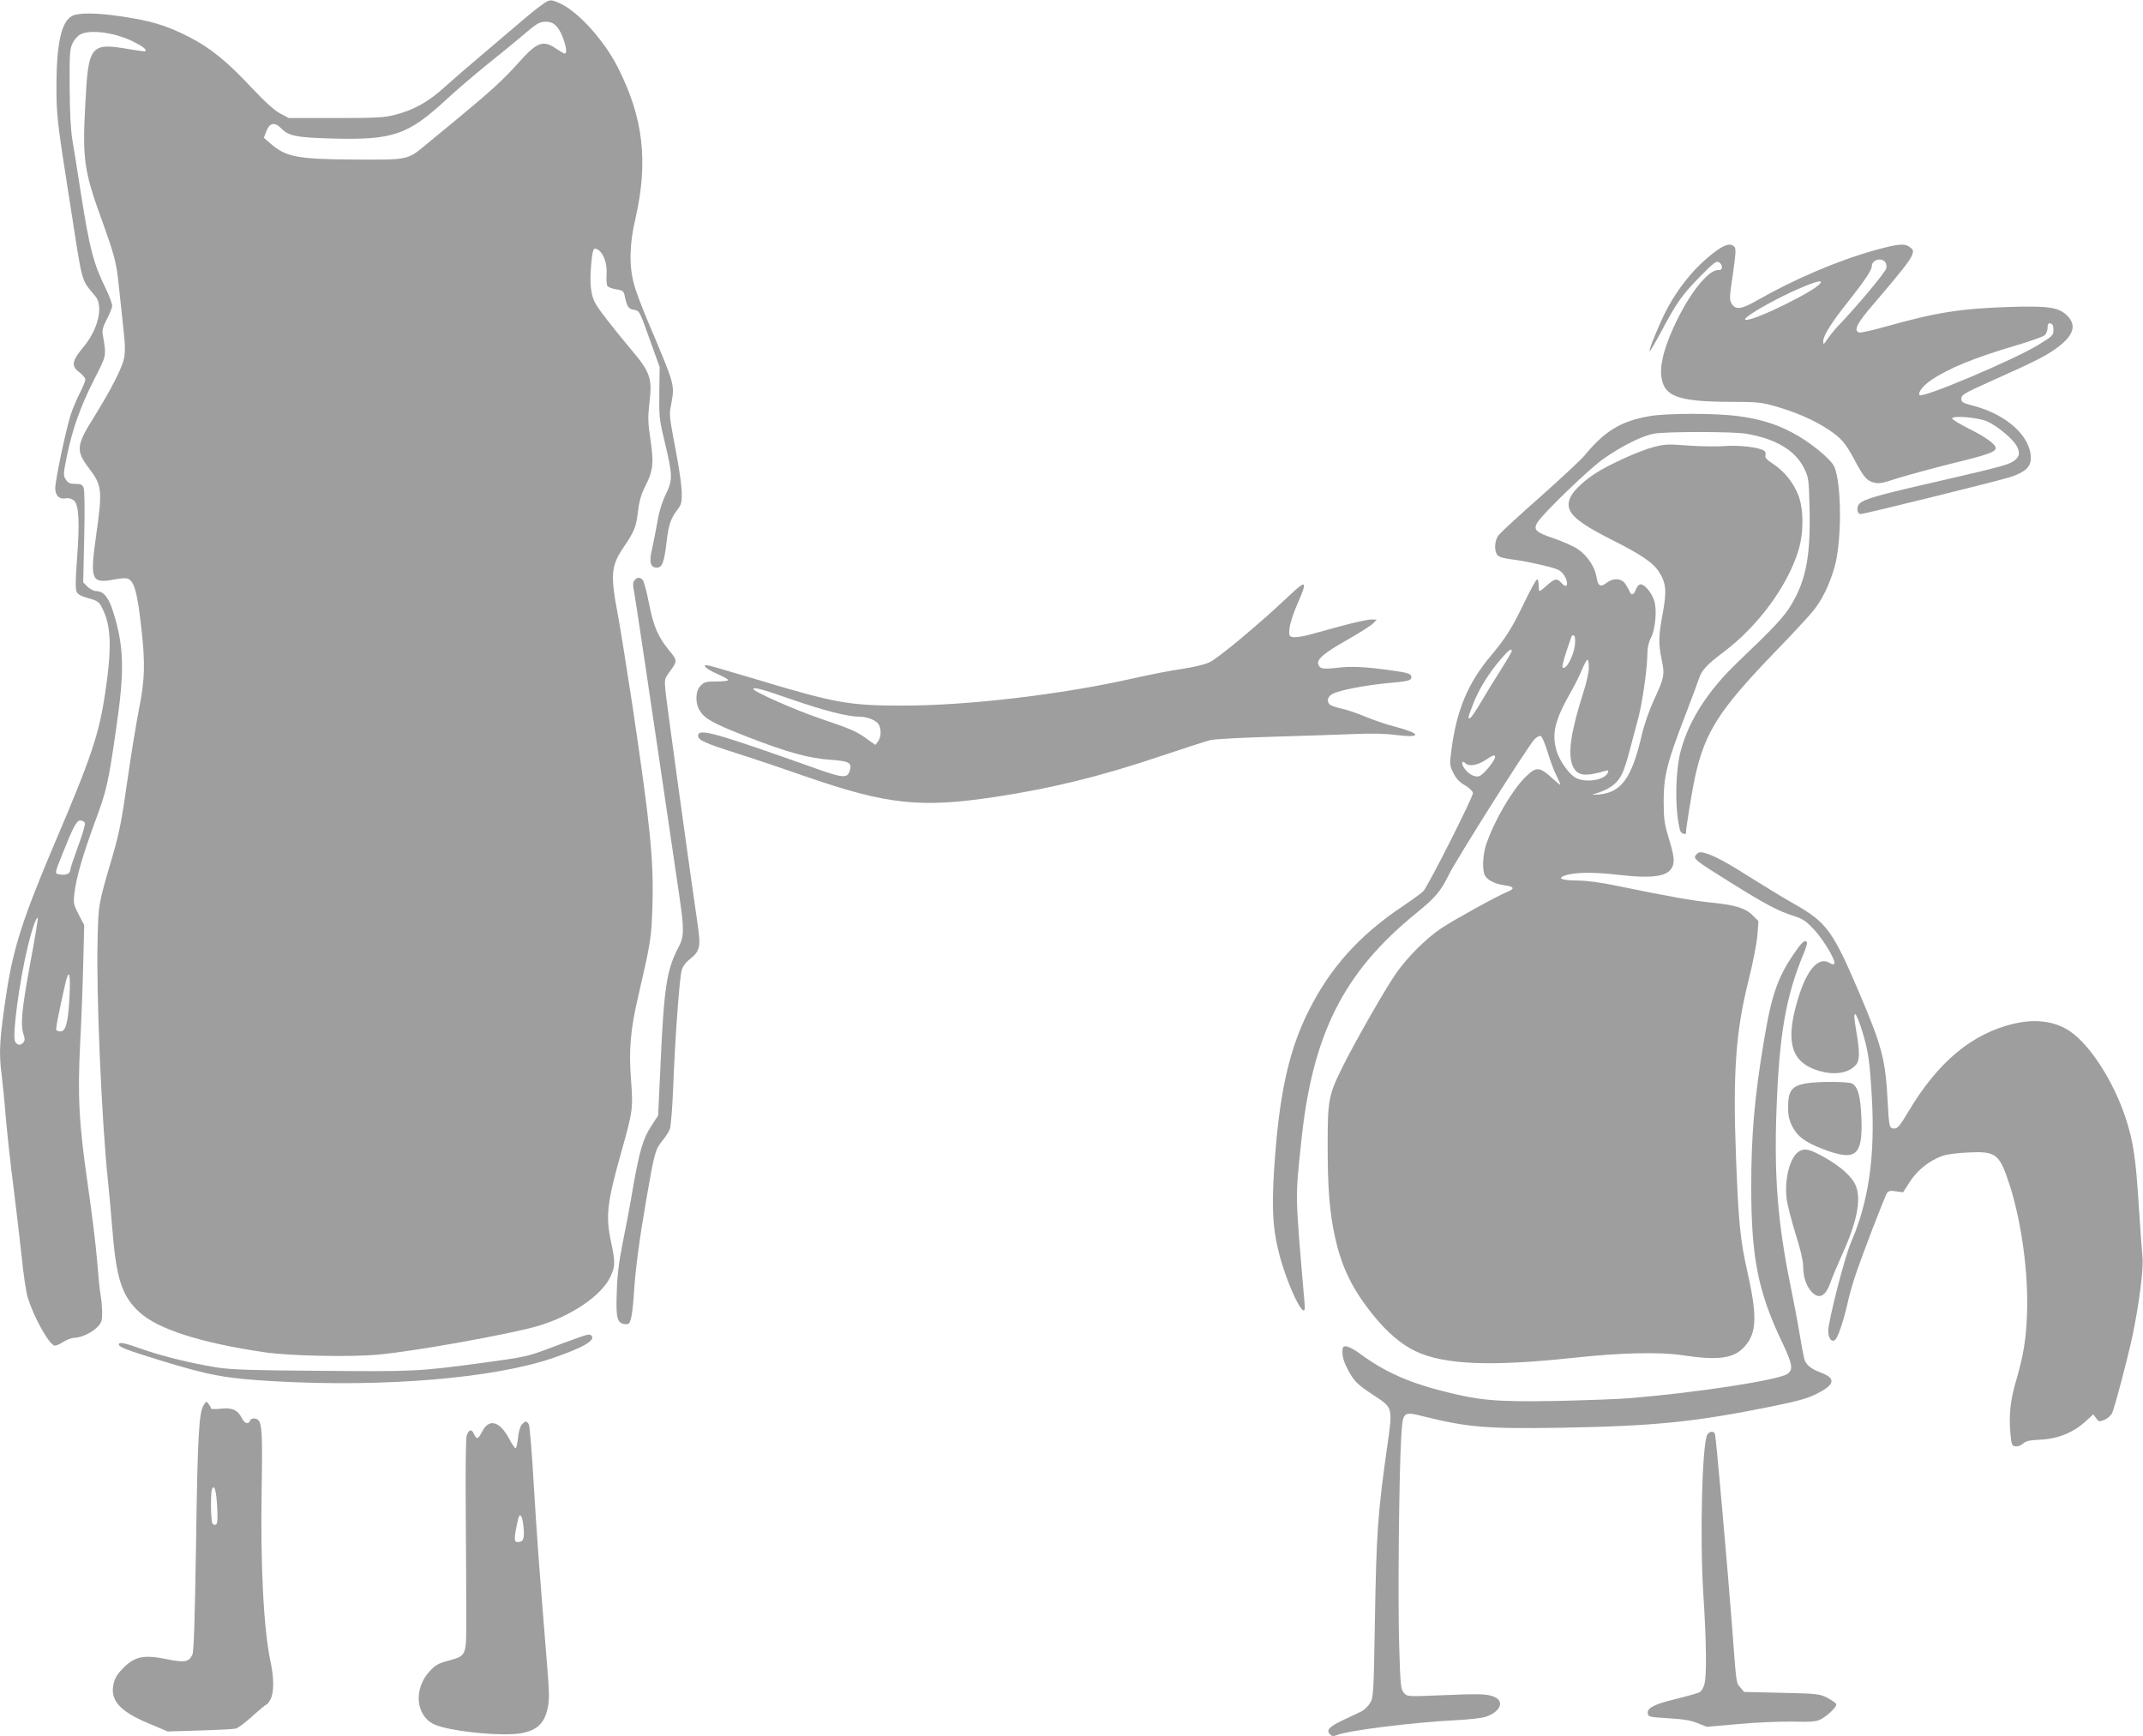 <?xml version="1.0" standalone="no"?>
<!DOCTYPE svg PUBLIC "-//W3C//DTD SVG 20010904//EN"
 "http://www.w3.org/TR/2001/REC-SVG-20010904/DTD/svg10.dtd">
<svg version="1.0" xmlns="http://www.w3.org/2000/svg"
 width="1280pt" height="1037pt" viewBox="0 0 1280 1037"
 preserveAspectRatio="xMidYMid meet">
<g transform="translate(0,1037) scale(0.1,-0.1)"
fill="#9e9e9e" stroke="none">
<path d="M3224 10332 c-28 -20 -93 -74 -145 -119 -52 -44 -148 -126 -214 -182
-66 -55 -160 -137 -209 -181 -98 -89 -186 -138 -301 -167 -59 -15 -115 -18
-350 -18 l-280 0 -51 27 c-34 18 -90 68 -170 153 -146 157 -250 241 -374 304
-142 72 -230 98 -426 126 -137 19 -237 19 -273 0 -64 -33 -93 -163 -94 -415 0
-178 5 -222 79 -690 81 -520 65 -460 155 -571 47 -59 15 -195 -69 -297 -74
-89 -79 -117 -27 -156 19 -15 35 -34 35 -42 0 -8 -14 -43 -31 -77 -18 -34 -43
-93 -56 -132 -27 -80 -93 -392 -93 -441 0 -43 25 -68 61 -60 18 3 35 -1 50
-13 30 -24 36 -126 19 -348 -9 -123 -10 -180 -3 -196 8 -17 27 -28 72 -40 54
-15 63 -21 81 -58 54 -104 59 -235 19 -502 -36 -249 -84 -391 -302 -902 -186
-438 -246 -622 -286 -880 -44 -287 -49 -370 -31 -505 5 -41 17 -157 25 -258 9
-101 29 -288 46 -415 16 -128 38 -315 49 -417 10 -102 26 -208 35 -236 34
-115 123 -276 159 -290 7 -3 30 6 51 20 21 14 52 26 69 26 41 1 104 30 138 65
24 24 28 36 28 85 0 31 -4 81 -10 111 -5 30 -14 119 -20 199 -6 80 -31 285
-56 457 -53 369 -61 524 -45 848 7 127 15 336 18 465 l6 235 -33 63 c-30 58
-32 68 -26 124 11 95 49 227 119 418 75 201 83 237 131 570 51 347 47 490 -19
699 -27 85 -57 121 -102 121 -13 0 -36 12 -50 26 l-26 26 6 270 c4 159 2 279
-3 293 -8 21 -16 25 -50 25 -32 0 -43 5 -57 26 -16 25 -15 32 6 138 33 162 82
299 162 457 77 151 75 138 53 270 -5 28 1 48 25 94 17 32 31 68 31 79 0 12
-17 58 -38 102 -74 151 -96 235 -148 564 -19 124 -42 268 -51 320 -11 65 -16
166 -17 320 -1 202 1 229 18 263 10 21 31 44 47 52 60 31 210 10 318 -45 56
-28 78 -46 69 -56 -2 -2 -42 3 -89 11 -239 42 -251 28 -269 -319 -19 -335 -8
-408 97 -697 77 -214 89 -260 102 -390 7 -63 19 -176 27 -252 12 -107 13 -149
4 -190 -12 -58 -80 -189 -178 -347 -107 -170 -110 -202 -31 -306 79 -104 82
-130 42 -410 -36 -258 -27 -281 108 -255 33 7 69 9 79 6 42 -13 60 -78 85
-303 23 -205 20 -305 -15 -478 -16 -82 -48 -276 -70 -431 -32 -229 -49 -312
-86 -440 -87 -294 -86 -291 -91 -503 -9 -320 24 -1085 62 -1445 8 -77 19 -201
25 -275 24 -306 57 -410 163 -507 109 -101 366 -183 745 -239 149 -22 516 -30
683 -14 219 20 786 122 953 171 199 59 380 182 432 294 29 62 30 86 3 211 -32
152 -23 231 61 530 70 247 72 264 59 435 -14 177 -3 301 42 494 77 333 80 352
86 547 8 269 -12 471 -117 1178 -34 223 -74 475 -90 561 -45 237 -41 290 37
404 63 93 73 119 84 213 8 65 20 103 45 152 45 88 50 136 29 276 -15 101 -16
130 -6 218 18 149 6 183 -118 329 -101 120 -189 234 -207 269 -25 48 -32 116
-24 214 9 107 14 118 39 104 35 -18 59 -85 54 -148 -2 -31 0 -63 5 -70 5 -7
28 -16 53 -20 41 -7 45 -10 52 -47 13 -58 21 -69 52 -75 35 -6 34 -4 100 -189
l55 -153 -2 -152 c-2 -139 0 -161 30 -286 51 -212 51 -234 9 -322 -23 -48 -41
-105 -51 -168 -9 -52 -24 -125 -32 -162 -18 -76 -9 -108 30 -108 31 0 43 31
57 150 12 105 25 143 65 196 24 31 27 43 26 105 -1 38 -14 131 -28 206 -49
262 -48 253 -35 318 21 119 24 109 -130 474 -39 90 -80 198 -91 240 -31 108
-29 241 6 389 80 346 49 610 -105 912 -84 165 -244 339 -353 384 -51 21 -53
21 -112 -22z m99 -118 c37 -37 76 -164 50 -164 -5 0 -28 14 -52 30 -77 52
-113 39 -217 -77 -95 -107 -171 -176 -362 -334 -90 -74 -185 -152 -210 -173
-96 -80 -103 -81 -402 -79 -355 2 -420 14 -516 97 l-38 33 15 39 c19 51 50 57
89 17 44 -45 88 -54 295 -60 373 -11 461 19 698 239 56 52 163 143 237 203 74
59 162 131 195 159 101 87 115 96 155 96 27 0 45 -7 63 -26z m-2816 -4759 c3
-9 -15 -72 -41 -140 -25 -69 -46 -131 -46 -139 0 -23 -23 -34 -58 -29 -38 6
-39 -2 13 128 63 159 83 195 105 195 11 0 23 -7 27 -15z m-327 -841 c-50 -272
-59 -365 -39 -423 8 -24 8 -35 -1 -46 -17 -21 -37 -19 -50 5 -18 34 26 361 76
568 25 103 51 178 60 170 2 -3 -18 -126 -46 -274z m235 -201 c-8 -150 -22
-203 -54 -203 -11 0 -22 4 -25 8 -2 4 4 46 14 93 10 46 25 119 35 162 26 122
38 98 30 -60z"/>
<path d="M10243 8866 c-120 -90 -223 -217 -297 -363 -43 -86 -99 -224 -93
-230 3 -2 33 49 68 114 93 175 123 218 230 328 84 86 101 98 116 89 25 -16 24
-50 -2 -47 -55 5 -159 -119 -245 -292 -71 -143 -104 -256 -98 -332 11 -131 93
-162 421 -163 152 0 177 -3 260 -26 127 -37 233 -83 317 -139 78 -52 101 -78
156 -180 56 -105 72 -123 112 -136 33 -9 50 -7 147 25 61 19 205 58 320 87
218 53 265 70 265 93 0 23 -57 64 -162 117 -54 27 -98 54 -98 60 0 19 158 6
210 -18 57 -26 145 -98 171 -139 26 -42 24 -69 -7 -93 -34 -26 -69 -36 -459
-126 -361 -82 -444 -106 -470 -135 -18 -20 -13 -60 9 -60 22 0 827 199 894
221 89 30 122 60 122 113 0 130 -144 261 -345 313 -63 17 -70 21 -70 43 0 22
18 32 180 105 266 119 325 149 393 199 98 73 117 133 59 191 -50 50 -112 59
-342 52 -298 -10 -442 -33 -743 -118 -79 -22 -150 -38 -158 -35 -34 13 -13 55
89 173 155 181 215 256 227 288 10 26 9 32 -10 47 -32 26 -70 23 -213 -17
-215 -59 -480 -172 -702 -299 -92 -53 -127 -58 -151 -21 -15 24 -15 35 6 175
17 120 20 154 10 165 -21 25 -56 17 -117 -29z m1017 -61 c7 -8 10 -25 6 -39
-5 -22 -170 -220 -276 -331 -27 -27 -60 -68 -74 -89 -24 -35 -26 -37 -26 -14
0 34 51 114 150 238 95 120 140 187 140 210 0 37 55 55 80 25z m-389 -129
c-40 -49 -383 -217 -439 -216 -14 1 -13 4 7 20 40 34 202 122 306 166 106 46
147 55 126 30z m1394 -276 c0 -33 -4 -37 -94 -92 -143 -87 -686 -317 -705
-298 -13 13 18 55 66 88 104 71 254 133 503 207 88 26 168 54 178 63 9 8 17
28 17 44 0 23 4 29 18 26 12 -2 17 -13 17 -38z"/>
<path d="M9849 7884 c-170 -30 -265 -89 -386 -236 -21 -25 -140 -136 -264
-246 -124 -109 -235 -212 -247 -227 -25 -31 -29 -91 -9 -119 9 -12 35 -20 82
-26 95 -12 251 -47 284 -64 27 -14 51 -53 51 -81 0 -21 -14 -19 -35 5 -25 28
-39 25 -84 -15 -21 -19 -41 -35 -45 -35 -3 0 -6 16 -6 35 0 19 -4 35 -9 35 -5
0 -39 -60 -74 -134 -78 -161 -113 -216 -201 -321 -139 -165 -206 -326 -237
-566 -11 -84 -11 -90 12 -136 17 -34 37 -55 69 -73 26 -15 46 -35 48 -46 3
-20 -265 -550 -296 -586 -8 -9 -64 -50 -126 -92 -257 -172 -430 -365 -559
-622 -121 -240 -179 -509 -207 -954 -14 -219 -8 -342 25 -477 49 -203 168
-449 158 -327 -58 679 -57 626 -22 964 66 652 252 1022 689 1377 113 92 145
129 195 231 47 95 468 761 510 806 13 14 30 23 38 20 7 -2 26 -46 41 -96 15
-50 38 -113 52 -139 13 -27 24 -51 24 -55 0 -4 -20 12 -44 34 -82 75 -99 76
-167 9 -78 -78 -182 -255 -231 -397 -22 -63 -26 -156 -9 -188 15 -28 59 -51
116 -59 59 -8 65 -20 19 -39 -67 -28 -317 -166 -394 -217 -93 -62 -209 -178
-276 -277 -62 -90 -236 -394 -309 -540 -89 -177 -95 -205 -95 -474 0 -267 11
-406 45 -559 40 -180 105 -311 230 -465 82 -101 166 -172 250 -212 171 -81
449 -92 936 -40 287 31 517 37 659 16 219 -33 310 -19 374 56 69 80 72 180 13
443 -43 190 -53 293 -68 685 -19 494 -2 744 72 1043 29 114 53 238 56 284 l6
82 -35 35 c-43 43 -107 62 -252 76 -108 11 -250 36 -560 100 -91 19 -181 31
-231 31 -95 1 -125 12 -81 29 56 21 169 23 325 5 211 -24 298 -9 322 53 12 31
7 66 -28 182 -22 71 -26 105 -26 205 0 149 20 230 126 505 41 107 80 211 86
230 14 46 49 83 141 152 207 154 385 394 451 608 33 104 33 250 0 333 -29 75
-86 145 -150 186 -38 25 -50 38 -46 51 3 9 0 22 -7 27 -26 21 -148 36 -236 29
-48 -4 -146 -2 -219 3 -120 9 -139 9 -210 -10 -84 -22 -273 -108 -350 -160
-62 -41 -121 -97 -139 -131 -45 -85 6 -141 230 -255 191 -96 260 -143 296
-200 42 -66 46 -115 21 -248 -25 -135 -26 -176 -6 -274 19 -90 16 -108 -46
-241 -29 -63 -59 -149 -74 -215 -59 -253 -122 -339 -256 -350 -30 -2 -45 -2
-34 1 92 25 143 60 174 123 10 20 30 81 44 136 15 55 38 143 52 195 26 97 55
306 55 393 0 29 8 64 22 90 26 51 36 168 18 221 -15 46 -56 96 -80 96 -11 0
-22 -12 -29 -30 -11 -33 -28 -39 -38 -12 -3 9 -15 29 -25 45 -24 34 -73 37
-112 6 -36 -28 -52 -19 -60 34 -9 60 -54 128 -111 167 -25 17 -90 46 -142 64
-108 36 -124 51 -103 91 26 49 305 319 395 383 109 77 232 139 304 152 70 13
468 13 549 0 176 -29 296 -100 348 -207 26 -53 28 -66 32 -222 8 -296 -19
-443 -109 -593 -41 -70 -104 -137 -322 -345 -174 -167 -286 -339 -337 -523
-35 -126 -37 -369 -4 -482 5 -15 34 -27 34 -13 0 30 37 255 55 338 60 267 143
396 470 736 109 112 215 227 237 255 53 67 92 147 124 253 46 153 45 510 -1
608 -23 47 -151 151 -255 204 -98 51 -191 79 -320 96 -133 18 -429 18 -531 -1z
m-442 -1365 c-8 -70 -55 -154 -74 -135 -4 3 6 43 21 89 15 45 30 88 32 95 2 7
9 10 15 6 7 -4 9 -24 6 -55z m-377 -37 c0 -5 -28 -53 -63 -108 -35 -54 -89
-143 -121 -197 -31 -53 -61 -97 -67 -97 -13 0 -12 2 21 88 33 86 92 181 165
266 44 52 65 67 65 48z m460 -99 c0 -27 -14 -91 -31 -143 -76 -237 -96 -371
-66 -443 26 -60 70 -68 195 -31 18 5 21 3 16 -10 -18 -46 -136 -64 -195 -30
-39 23 -94 101 -111 157 -31 105 -12 185 86 357 24 41 53 101 66 133 13 31 27
57 32 57 4 0 8 -21 8 -47z m-560 -534 c0 -22 -72 -109 -96 -115 -28 -7 -66 14
-90 51 -18 27 -12 47 8 27 21 -21 72 -13 118 17 50 33 60 36 60 20z"/>
<path d="M3790 6904 c-11 -12 -11 -27 -1 -77 9 -51 94 -617 266 -1790 33 -222
32 -260 -4 -328 -68 -129 -85 -235 -105 -682 l-15 -319 -41 -63 c-50 -77 -70
-146 -110 -373 -16 -97 -44 -244 -61 -327 -22 -110 -32 -188 -35 -290 -6 -156
2 -188 48 -193 22 -3 28 2 36 30 6 18 13 78 17 133 9 156 32 330 75 580 49
282 54 300 96 352 19 22 39 54 45 70 6 15 15 127 20 248 10 277 37 648 50 697
6 24 23 49 49 69 61 50 67 73 47 208 -40 271 -188 1341 -193 1401 -5 59 -4 68
20 100 54 73 54 74 3 135 -67 82 -94 145 -121 283 -13 68 -30 129 -36 137 -16
19 -34 19 -50 -1z"/>
<path d="M7688 6801 c-166 -157 -414 -364 -463 -386 -29 -14 -97 -30 -165 -40
-63 -9 -193 -34 -289 -56 -428 -97 -994 -164 -1386 -163 -315 0 -398 15 -875
159 -135 40 -257 76 -272 79 -53 12 -28 -15 42 -47 39 -17 70 -34 70 -39 0 -4
-32 -8 -70 -8 -62 0 -74 -3 -95 -25 -32 -31 -34 -103 -5 -150 31 -49 78 -75
290 -158 235 -91 362 -126 494 -135 111 -8 128 -18 110 -69 -14 -41 -42 -39
-189 13 -625 222 -715 247 -715 199 0 -25 40 -43 221 -101 96 -30 289 -95 429
-144 480 -166 680 -187 1127 -119 336 51 630 123 988 244 138 46 270 89 295
95 25 6 194 15 375 20 182 5 399 13 484 16 103 5 186 3 252 -6 153 -19 148 9
-8 50 -49 12 -128 39 -178 60 -49 21 -116 43 -147 49 -31 7 -62 18 -68 26 -18
21 -8 48 24 63 42 21 196 50 323 62 125 11 143 16 143 35 0 21 -16 27 -119 41
-154 22 -241 26 -321 16 -87 -10 -107 -7 -116 20 -10 31 34 68 177 149 71 40
139 84 151 96 l21 23 -34 0 c-19 0 -92 -16 -164 -35 -71 -20 -164 -44 -205
-56 -41 -11 -86 -17 -99 -14 -21 5 -23 10 -19 53 3 26 23 90 46 142 65 148 58
153 -60 41z m-2963 -607 c200 -69 338 -104 405 -104 51 0 105 -22 119 -48 16
-29 14 -74 -4 -99 l-16 -22 -47 33 c-69 50 -95 61 -284 125 -148 50 -398 161
-398 176 0 13 50 0 225 -61z"/>
<path d="M10130 5264 c-19 -22 -5 -33 210 -167 209 -130 279 -167 373 -197 56
-18 75 -31 124 -84 57 -61 133 -190 119 -203 -4 -4 -16 -2 -26 5 -74 46 -150
-52 -205 -264 -58 -222 -17 -333 138 -379 94 -28 178 -15 222 35 24 26 24 80
1 210 -23 130 -4 123 39 -15 34 -113 43 -176 55 -381 21 -358 -18 -629 -124
-874 -37 -84 -136 -470 -136 -529 0 -46 23 -73 44 -50 16 17 49 117 71 214 8
39 27 106 41 150 38 117 184 498 197 513 8 10 24 12 52 7 l42 -6 41 64 c45 69
114 124 192 153 27 10 90 18 156 21 169 8 187 -7 250 -202 70 -222 111 -527
101 -769 -6 -149 -21 -241 -66 -396 -33 -110 -43 -204 -33 -310 6 -69 9 -75
30 -78 14 -2 33 5 45 16 17 16 40 21 107 24 102 5 196 43 268 110 l45 41 17
-23 c16 -22 20 -22 49 -10 18 7 38 25 46 39 15 31 95 333 124 471 38 185 65
393 58 460 -3 30 -13 168 -22 305 -18 293 -34 393 -80 532 -72 216 -210 431
-330 513 -89 61 -205 77 -337 46 -248 -58 -452 -228 -627 -521 -51 -86 -66
-105 -86 -105 -30 0 -32 8 -40 160 -13 251 -34 331 -167 644 -160 376 -196
426 -389 536 -63 35 -190 113 -284 172 -147 94 -236 138 -281 138 -6 0 -17 -7
-24 -16z"/>
<path d="M10739 4708 c-117 -161 -155 -265 -203 -553 -57 -342 -76 -562 -76
-875 0 -417 41 -625 181 -919 66 -138 72 -172 34 -197 -56 -37 -538 -111 -935
-144 -69 -6 -269 -13 -445 -17 -363 -6 -459 2 -690 62 -198 51 -340 116 -476
216 -69 51 -108 62 -110 32 -3 -43 5 -72 33 -125 36 -68 55 -87 156 -153 111
-73 111 -70 79 -295 -58 -408 -66 -522 -75 -1065 -7 -416 -9 -443 -28 -475
-11 -19 -35 -43 -54 -52 -19 -9 -70 -33 -112 -53 -80 -38 -98 -59 -74 -83 12
-12 20 -13 43 -4 69 28 460 76 703 88 80 4 163 13 185 21 87 30 113 92 50 119
-44 18 -86 19 -325 9 -194 -8 -195 -8 -215 15 -18 20 -21 43 -28 289 -8 269
-1 1004 12 1228 9 165 9 165 133 134 265 -66 378 -75 823 -68 559 10 796 34
1256 127 177 36 230 52 293 88 87 48 87 83 0 115 -55 21 -82 42 -95 74 -4 12
-17 77 -28 145 -11 68 -38 211 -60 318 -73 361 -95 640 -80 1037 17 451 56
672 162 928 14 33 23 63 20 67 -9 16 -24 7 -54 -34z"/>
<path d="M10789 3900 c-87 -15 -109 -44 -109 -144 0 -46 6 -75 25 -113 31 -60
74 -93 179 -134 201 -78 243 -44 234 185 -5 129 -21 186 -56 205 -23 12 -202
13 -273 1z"/>
<path d="M10748 3495 c-56 -31 -92 -167 -76 -289 5 -35 29 -128 53 -206 27
-83 45 -161 45 -188 0 -64 16 -116 46 -152 46 -54 88 -36 118 53 9 26 38 95
65 155 91 200 119 332 87 417 -21 55 -87 115 -187 172 -90 50 -116 57 -151 38z"/>
<path d="M3440 2376 c-36 -13 -108 -39 -160 -59 -130 -49 -145 -52 -395 -86
-383 -52 -413 -53 -970 -48 -425 3 -539 7 -625 21 -148 24 -328 68 -445 110
-104 37 -135 43 -135 26 0 -15 47 -33 245 -94 301 -92 392 -109 695 -126 651
-36 1303 19 1654 140 174 60 249 102 231 130 -9 14 -22 13 -95 -14z"/>
<path d="M1217 1979 c-29 -44 -37 -188 -46 -830 -7 -445 -13 -643 -22 -661
-20 -44 -46 -49 -154 -27 -133 27 -187 17 -255 -49 -34 -33 -52 -60 -60 -92
-27 -101 31 -169 208 -243 l114 -48 191 6 c106 3 202 8 214 11 13 2 58 36 100
74 43 39 81 70 85 70 4 0 15 15 24 32 21 41 21 127 0 223 -41 192 -61 569 -53
1035 6 373 2 412 -41 418 -13 2 -25 -3 -28 -12 -10 -25 -32 -19 -49 14 -26 50
-57 64 -125 57 -33 -4 -60 -3 -60 1 0 5 -6 17 -14 27 -13 18 -14 17 -29 -6z
m80 -607 c4 -72 2 -102 -7 -107 -7 -4 -16 -1 -21 6 -10 16 -12 179 -3 204 14
35 26 -7 31 -103z"/>
<path d="M3117 1862 c-10 -11 -20 -45 -23 -80 -4 -34 -10 -62 -15 -62 -4 0
-23 28 -41 63 -56 101 -118 116 -158 37 -24 -47 -33 -49 -49 -14 -14 32 -32
27 -44 -12 -5 -16 -7 -225 -5 -464 2 -239 3 -522 3 -627 0 -226 2 -221 -110
-252 -59 -16 -77 -27 -111 -65 -94 -103 -81 -260 26 -313 85 -42 410 -76 525
-54 95 18 137 59 157 153 10 47 9 97 -6 275 -47 582 -57 713 -77 1043 -11 195
-25 362 -30 372 -12 23 -22 23 -42 0z m8 -595 c9 -72 4 -101 -19 -105 -39 -8
-40 7 -11 136 9 39 23 24 30 -31z"/>
<path d="M10199 1804 c-32 -39 -47 -617 -25 -956 18 -279 21 -486 6 -538 -5
-19 -18 -40 -27 -46 -10 -6 -71 -23 -135 -39 -135 -32 -181 -55 -176 -88 3
-21 9 -22 123 -29 88 -5 134 -13 174 -29 l55 -22 185 16 c102 10 249 16 326
15 116 -3 145 0 171 14 44 24 96 76 92 90 -2 7 -26 24 -53 38 -48 24 -60 25
-273 30 l-224 5 -23 27 c-26 30 -23 14 -49 358 -26 343 -96 1134 -102 1153 -7
21 -27 22 -45 1z"/>
</g>
</svg>

